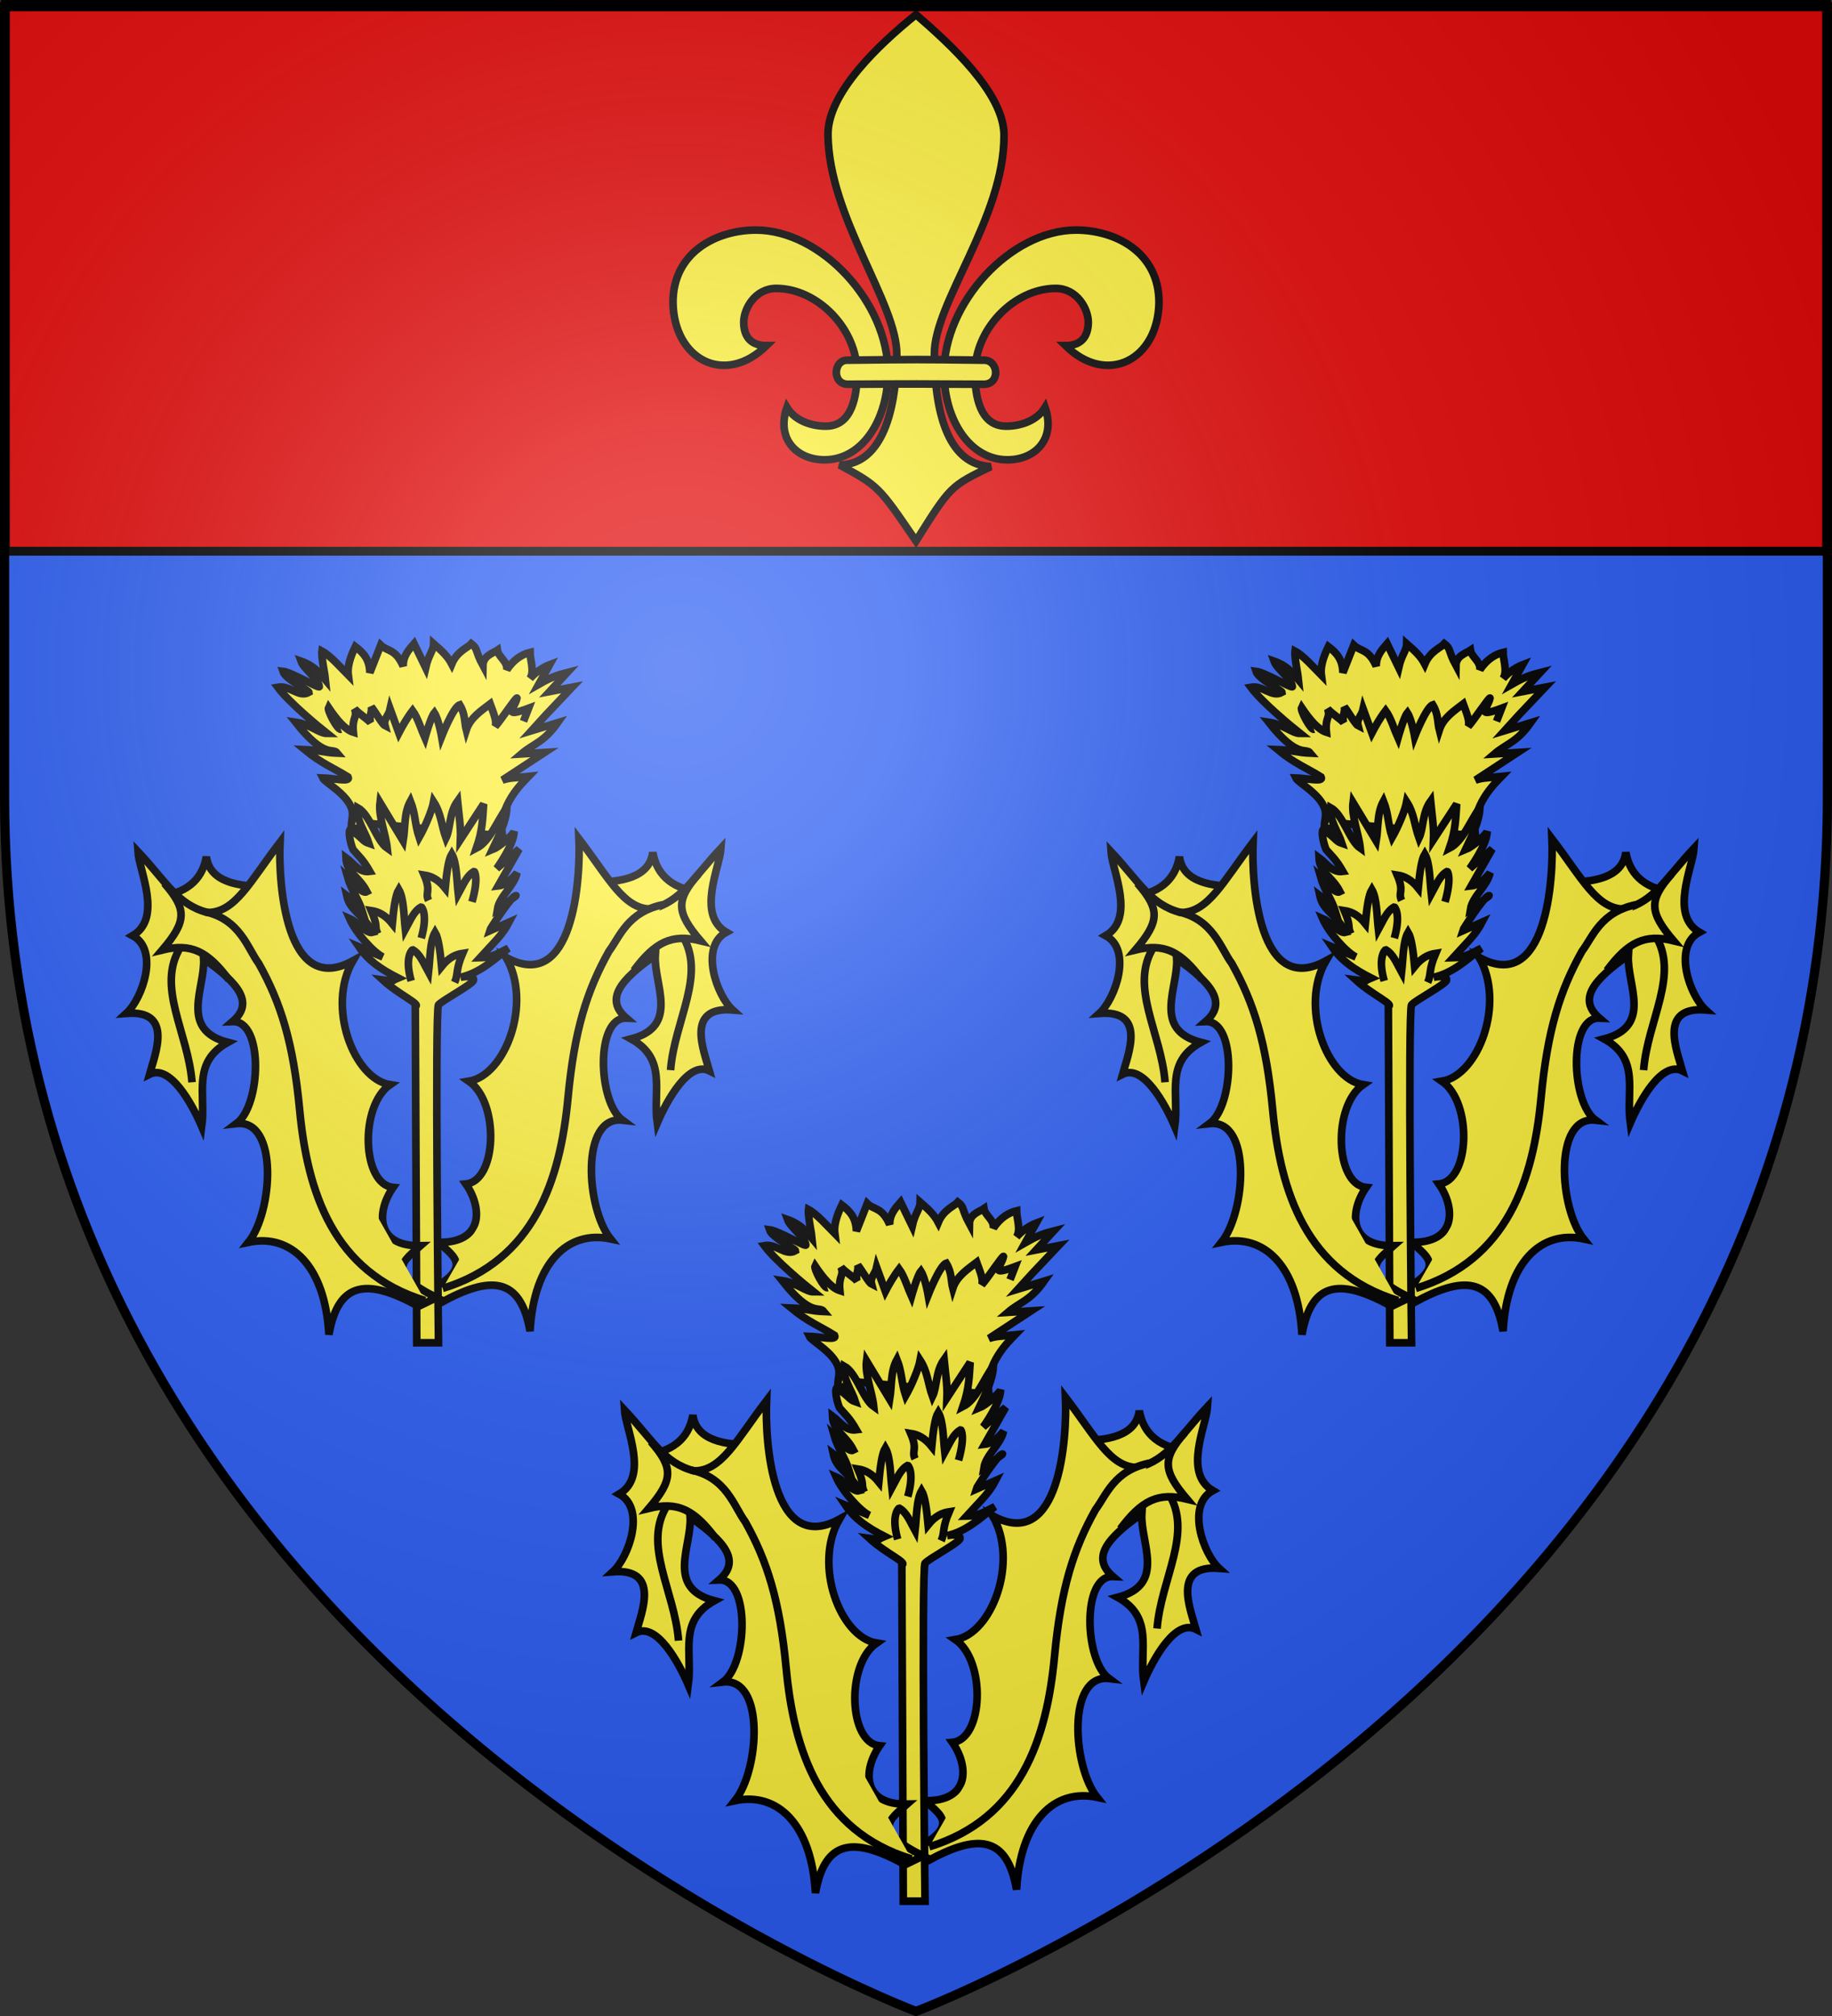 <svg xmlns="http://www.w3.org/2000/svg" xmlns:xlink="http://www.w3.org/1999/xlink" width="600" height="660" version="1.0"><rect width="100%" height="100%" fill="#333333" stroke="none"/><desc>Flag of Canton of Valais (Wallis)</desc><defs><radialGradient xlink:href="#a" id="c" cx="221.445" cy="226.331" r="300" fx="221.445" fy="226.331" gradientTransform="matrix(1.353 0 0 1.349 -77.63 -85.747)" gradientUnits="userSpaceOnUse"/><linearGradient id="a"><stop offset="0" style="stop-color:white;stop-opacity:.314"/><stop offset=".19" style="stop-color:white;stop-opacity:.251"/><stop offset=".6" style="stop-color:#6b6b6b;stop-opacity:.125"/><stop offset="1" style="stop-color:black;stop-opacity:.125"/></linearGradient><path id="b" d="M2.922 27.673c0-5.952 2.317-9.844 5.579-11.013 1.448-.519 3.307-.273 5.018 1.447 2.119 2.129 2.736 7.993-3.483 9.121.658-.956.619-3.081-.714-3.787-.99-.524-2.113-.253-2.676.123-.824.552-1.729 2.106-1.679 4.108z"/></defs><g style="display:inline"><path d="M300 658.5s298.5-112.32 298.5-397.772V2.176H1.5v258.552C1.5 546.18 300 658.5 300 658.5" style="fill:#2b5df2;fill-opacity:1;fill-rule:evenodd;stroke:none;stroke-width:1px;stroke-linecap:butt;stroke-linejoin:miter;stroke-opacity:1"/></g><g style="fill:#e20909;fill-opacity:1;display:inline"><path d="M1.532 2.114h596.466v179.009H1.532z" style="opacity:1;fill:#e20909;fill-opacity:1;fill-rule:nonzero;stroke:#000;stroke-width:2.902;stroke-miterlimit:4;stroke-dasharray:none;stroke-opacity:1" transform="translate(.235 -.663)"/></g><g style="fill:#fcef3c;fill-opacity:1;display:inline;stroke:#000;stroke-opacity:1;stroke-width:1.831;stroke-miterlimit:4;stroke-dasharray:none"><g style="fill:#fcef3c;fill-opacity:1;display:inline;stroke:#000;stroke-opacity:1;stroke-width:1.831;stroke-miterlimit:4;stroke-dasharray:none"><g style="fill:#fcef3c;fill-opacity:1;stroke:#000;stroke-opacity:1;stroke-width:1.831;stroke-miterlimit:4;stroke-dasharray:none"><g style="fill:#fcef3c;fill-opacity:1;stroke:#000;stroke-width:1.188;stroke-miterlimit:4;stroke-dasharray:none;stroke-opacity:1;display:inline"><path d="M-201.187-176.116c-.881-.777.081-1.854-.322-3.362-.718-2.384-4.204-4.154-4.533-4.865 1.806.059 4.37.706 3.954-.144-2.258-1.422-4.12-2.073-6.772-4.267 2.33.087 3.123.482 5.11.56-.78-.97-1.912 1.008-6.518-4.826 2.27.332 3.694 1.762 4.912 1.757-1.449-1.154-5.93-4.842-7.679-7.195 1.868-.349 3.282 1.685 4.852.79-.038-.305-3.677-2.055-4.06-3.27 1.394.156 5.71 2.768 5.673 2.378-.11-1.19-2.427-2.746-2.854-3.96 1.972.69 2.903 1.814 3.836 2.934-.045-.515-.69-3.547-.566-4.486 1.298.695 2.83 2.456 4.096 3.735-.23-1.736.749-3.703 1.097-4.44 1.295.974 2.221 2.038 2.256 4.063l1.693-4.288c1.033 1 2.297.52 3.498 3.272-.028-1.56.841-2.523 1.692-3.498l1.806 3.724c.454-2.027 1.224-2.63 1.241-3.724 1.353 1.182 2.204 1.977 2.821 3.16.826-2 2.489-2.527 3.047-3.16 1.064.805.545 1.053 1.805 3.385.023-1.519 1.607-1.928 2.257-2.37.16 1.068 1.607 1.717 1.467 3.047 1.128-1.712 2.482-2.44 3.61-2.708.004 1.129.725 2.934 0 4.062.903-1.041 2.144-1.803 3.047-2.144l-1.693 3.047c2.508-1.434 3.335-1.524 4.4-1.805l-2.707 2.933 3.498-.677-4.062 4.288-2.257 2.482 4.062-1.24c-2.174 3.082-3.762 3.237-5.642 4.851l3.611-.225-6.544 4.287c1.275-.383 1.356-.283 4.062-.564-.888.927-4.844 4.536-4.062 9.253l-20.537-1.918-2.933 1.015" style="fill:#fcef3c;fill-opacity:1;fill-rule:evenodd;stroke:#000;stroke-width:1.188;stroke-linecap:butt;stroke-linejoin:miter;stroke-miterlimit:4;stroke-dasharray:none;stroke-opacity:1" transform="matrix(2.104 0 0 2.104 698.543 825.346)"/><g style="fill:#fcef3c;fill-opacity:1;stroke:#000;stroke-width:1.188;stroke-miterlimit:4;stroke-dasharray:none;stroke-opacity:1"><path d="M-167.919-168.258c4.15.054 8.753-.629 9.256-4.628.691 3.883 3.407 5.742 7.5 6.224l-7.82 5.425z" style="fill:#fcef3c;fill-opacity:1;fill-rule:evenodd;stroke:#000;stroke-width:1.188;stroke-linecap:butt;stroke-linejoin:miter;stroke-miterlimit:4;stroke-dasharray:none;stroke-opacity:1" transform="matrix(2.104 0 0 2.104 706.96 825.584)"/><path d="M-191.717-102.773c7.672-4.226 12.45-4.199 13.947 4.404.595-10.75 5.933-15.755 12.528-14.365-3.814-4.766-4.71-19.202 1.855-18.473-3.845-2.833-4.234-16.07.615-15.875-3.404-2.922-.963-5.953 4.505-9.77-.271 4.503 3.867 11.016-3.766 13.007 5.655 3.135 3.375 8.03 4.062 13.089 1.526-3.559 4.924-9.724 8.125-8.124-.915-3.282-3.726-10.04 3.61-9.478-2.48-2.247-5.164-9.84-.981-12.092-4.664-2.741-1.01-10.124-.824-13.079-4.418 4.695-6.087 8.233-10.832 9.478-4.309.028-6.581-4.78-11.284-10.937.266 6.338-.86 24.225-11.338 18.455 4.104 7.075-.106 18.345-5.786 19.271 4.78 3.321 4.377 15.527-.478 15.984 2.585 3.711 2.779 9.218-4.277 9.077 2.683 2.384 5.581 4.031-2.494 8.074z" style="fill:#fcef3c;fill-opacity:1;fill-rule:evenodd;stroke:#000;stroke-width:1.188;stroke-linecap:butt;stroke-linejoin:miter;stroke-miterlimit:4;stroke-dasharray:none;stroke-opacity:1" transform="matrix(2.104 0 0 2.104 706.96 825.584)"/><path d="M-154.14-160.053c3.92 6.133-1.149 13.286-1.756 21.064M-191.37-105.03c14.305-4.373 18.31-16.92 19.512-29.656.99-10.48 2.933-16.671 6.374-22.804 1.723-2.303 2.886-6.072 8.361-7.234" style="fill:#fcef3c;fill-opacity:1;fill-rule:evenodd;stroke:#000;stroke-width:1.188;stroke-linecap:butt;stroke-linejoin:miter;stroke-miterlimit:4;stroke-dasharray:none;stroke-opacity:1" transform="matrix(2.104 0 0 2.104 706.96 825.584)"/><path d="M-161.61-154.495c3.327-4.466 5.897-5.716 10.373-4.628-3.819-4.485-3.853-6.318-.32-10.372" style="fill:#fcef3c;fill-opacity:1;fill-rule:evenodd;stroke:#000;stroke-width:1.188;stroke-linecap:butt;stroke-linejoin:miter;stroke-miterlimit:4;stroke-dasharray:none;stroke-opacity:1" transform="matrix(2.104 0 0 2.104 706.96 825.584)"/></g><path d="m-191.401-96.454-.226-52.356c.938-.276-2.564-1.807-5.078-4.116 2.13.272.96.31 2.401-.284-2.78-1.424-4.656-2.736-6.093-4.852l3.724 1.58c-1.505-.733-4.25-3.813-5.19-5.981 1.56.678 2.654 2.42 3.61 2.144-1.599-3.002-3.53-3.25-4.062-5.755 1.053.775 1.655 1.9 2.482 2.596-.604-1.994-1.777-3.423-2.37-5.53 1.04.913 2.275 2.796 3.047 2.37-1.205-2.37-3.176-2.934-3.272-5.303 1.173.85 2.01 2.375 3.723 2.144-1.072-1.88-1.707-2.35-2.595-3.385-.246-.45-.86-2.578-.476-3.159 2.106 1.46 1.925 1.845 2.927 2.183-.567-1.777-2.033-3.69-1.774-5.569 1.967 1.085 2.928 5.135 4.627 6.319-.23-2.209-1.392-4.946-1.129-7.109l3.61 5.98c.344-2.106.1-4.325 1.13-6.205.79 1.993.69 3.661 1.353 5.641.894-1.57 1.997-4.14 2.257-5.529 1.167 1.8 1.216 3.676 1.918 5.642.719-1.47.469-3.891 1.806-5.754.194 1.993.531 3.986.451 5.98l3.61-5.53c-.16 2.08-.11 3.949-1.128 6.884 2.098-1.07 3.179-4.175 4.74-6.319-.085 2.182-1.182 4.25-2.257 6.545 1.07-.424 3.028-2.125 3.385-2.821 0 2.03-2.708 5.754-2.708 5.754l3.498-3.046-3.273 5.754c1.16-.13 2.072-1.007 2.934-2.03-.388 1.955-2.738 3.685-3.046 5.641 0 0 3.786-2.591 2.708-2.03-.818.424-3.886 5.174-3.95 5.415l3.047-1.354c-1.022 1.956-2.015 2.784-4.513 5.53 2.14-.04 3.093-.872 4.4-1.468-2.153 1.719-4.482 3.878-7.447 4.514 0 0 2.18-.467 2.031.451-.102.626-4.854 3.118-5.447 3.837-.592.717 0 52.581 0 52.581z" style="fill:#fcef3c;fill-opacity:1;fill-rule:evenodd;stroke:#000;stroke-width:1.188;stroke-linecap:butt;stroke-linejoin:miter;stroke-miterlimit:4;stroke-dasharray:none;stroke-opacity:1" transform="matrix(2.104 0 0 2.104 698.543 825.346)"/><g style="fill:#fcef3c;fill-opacity:1;stroke:#000;stroke-width:1.188;stroke-miterlimit:4;stroke-dasharray:none;stroke-opacity:1"><path d="M-166.596-169.468c4.15.054 8.753-.629 9.256-4.628.691 3.883 3.407 5.742 7.5 6.224l-7.82 5.425z" style="fill:#fcef3c;fill-opacity:1;fill-rule:evenodd;stroke:#000;stroke-width:1.188;stroke-linecap:butt;stroke-linejoin:miter;stroke-miterlimit:4;stroke-dasharray:none;stroke-opacity:1" transform="matrix(-2.104 0 0 2.104 -104.11 829.555)"/><path d="M-190.363-104.127c7.672-4.226 12.45-4.199 13.947 4.404.596-10.75 5.933-15.755 12.528-14.365-3.814-4.766-4.71-19.202 1.855-18.473-3.845-2.833-4.234-16.07.615-15.875-3.404-2.922-.963-5.954 4.505-9.77-.271 4.503 3.867 11.016-3.766 13.007 5.655 3.135 3.375 8.03 4.062 13.089 1.526-3.559 4.924-9.724 8.125-8.124-.915-3.282-3.726-10.04 3.61-9.478-2.48-2.247-5.164-9.84-.981-12.092-4.663-2.742-1.01-10.124-.824-13.079-4.418 4.695-6.087 8.233-10.832 9.478-4.309.028-6.581-4.78-11.284-10.937.266 6.338-.86 24.225-11.338 18.455 4.104 7.075-.106 18.345-5.786 19.271 4.78 3.321 4.377 15.527-.478 15.984 2.585 3.711 2.779 9.218-4.277 9.077 2.683 2.384 5.581 4.031-2.494 8.074z" style="fill:#fcef3c;fill-opacity:1;fill-rule:evenodd;stroke:#000;stroke-width:1.188;stroke-linecap:butt;stroke-linejoin:miter;stroke-miterlimit:4;stroke-dasharray:none;stroke-opacity:1" transform="matrix(-2.104 0 0 2.104 -104.11 829.555)"/><path d="M-153.351-160.053c3.92 6.133-1.148 13.286-1.755 21.064M-191.37-105.03c14.305-4.373 18.31-16.92 19.512-29.656.99-10.48 2.933-16.671 6.374-22.804 1.723-2.303 2.886-6.862 8.361-8.024" style="fill:#fcef3c;fill-opacity:1;fill-rule:evenodd;stroke:#000;stroke-width:1.188;stroke-linecap:butt;stroke-linejoin:miter;stroke-miterlimit:4;stroke-dasharray:none;stroke-opacity:1" transform="matrix(-2.104 0 0 2.104 -104.11 829.555)"/><path d="M-160.851-154.947c3.327-4.466 5.896-5.715 10.372-4.627-3.818-4.485-3.852-6.318-.319-10.373" style="fill:#fcef3c;fill-opacity:1;fill-rule:evenodd;stroke:#000;stroke-width:1.188;stroke-linecap:butt;stroke-linejoin:miter;stroke-miterlimit:4;stroke-dasharray:none;stroke-opacity:1" transform="matrix(-2.104 0 0 2.104 -104.11 829.555)"/></g><path d="M-203.218-191.913c-.476.162-2.15-2.92-1.918-3.385 1.31 1.953 2.6 3.445 3.866 3.845-.238-2.398.672-2.196.196-3.62.751.805 1.966 1.523 2.48 2.124-.307-.974.293-1.56.115-2.462.728.937 1.714 2.719 2.141 2.932-.274-1.045.558-1.517.793-2.594l1.354 3.724c.547-1.053 1.33-2.414 2.144-3.467.804 1.098 1.443 3.199 1.918 4.257 0 0 .903-3.241 1.467-3.918.677 1.064 1.128 3.692 1.128 3.692s1.806-4.595 2.821-4.934c.883 1.433.73 2.798 1.016 3.919.621-1.932 2.45-3.085 3.723-4.062.429 1.196 1.09 2.661.79 3.497.873-.953 3.31-4.665 3.385-4.4-.361 1.622-2.342 3.128 1.806 1.58l-.79 2.03M-192.273-152.76c-1.09-3.835.211-4.851.226-4.851 1.166.655 1.655 1.985 2.482 3.498.247-2.206.219-4.825 1.016-6.206.519.866.795 2.947 1.015 5.303 1.091-1.36 2.182-1.868 3.273-2.03-1.147 2.677-.639 3.193-1.242 4.513M-182.8-165.058c1.09-3.837.353-4.74.338-4.74-1.166.656-1.655 1.986-2.482 3.499-.247-2.206-.219-4.826-1.016-6.206-.518.866-.794 2.946-1.015 5.303-1.091-1.361-2.182-1.868-3.272-2.031 1.146 2.677.074 2.63.677 3.95M-190.699-159.416c1.09-3.837.015-4.852 0-4.852-1.166.655-1.655 1.984-2.482 3.498-.247-2.206-.219-4.826-1.016-6.206-.519.866-.795 2.946-1.015 5.303-1.091-1.361-2.182-1.868-3.273-2.031 1.147 2.677.413 2.291 1.016 3.61" style="fill:#fcef3c;fill-opacity:1;fill-rule:evenodd;stroke:#000;stroke-width:1.188;stroke-linecap:butt;stroke-linejoin:miter;stroke-miterlimit:4;stroke-dasharray:none;stroke-opacity:1" transform="matrix(2.104 0 0 2.104 698.543 825.346)"/></g></g></g></g><g style="stroke:#000;stroke-opacity:1;stroke-width:2.5;stroke-miterlimit:4;stroke-dasharray:none"><g style="fill:#fcef3c;fill-opacity:1;display:inline;stroke:#000;stroke-opacity:1;stroke-width:1.831;stroke-miterlimit:4;stroke-dasharray:none"><g style="fill:#fcef3c;fill-opacity:1;display:inline;stroke:#000;stroke-opacity:1;stroke-width:1.831;stroke-miterlimit:4;stroke-dasharray:none"><g style="fill:#fcef3c;fill-opacity:1;stroke:#000;stroke-opacity:1;stroke-width:1.831;stroke-miterlimit:4;stroke-dasharray:none"><g style="fill:#fcef3c;fill-opacity:1;stroke:#000;stroke-width:1.188;stroke-miterlimit:4;stroke-dasharray:none;stroke-opacity:1;display:inline"><path d="M-201.187-176.116c-.881-.777.081-1.854-.322-3.362-.718-2.384-4.204-4.154-4.533-4.865 1.806.059 4.37.706 3.954-.144-2.258-1.422-4.12-2.073-6.772-4.267 2.33.087 3.123.482 5.11.56-.78-.97-1.912 1.008-6.518-4.826 2.27.332 3.694 1.762 4.912 1.757-1.449-1.154-5.93-4.842-7.679-7.195 1.868-.349 3.282 1.685 4.852.79-.038-.305-3.677-2.055-4.06-3.27 1.394.156 5.71 2.768 5.673 2.378-.11-1.19-2.427-2.746-2.854-3.96 1.972.69 2.903 1.814 3.836 2.934-.045-.515-.69-3.547-.566-4.486 1.298.695 2.83 2.456 4.096 3.735-.23-1.736.749-3.703 1.097-4.44 1.295.974 2.221 2.038 2.256 4.063l1.693-4.288c1.033 1 2.297.52 3.498 3.272-.028-1.56.841-2.523 1.692-3.498l1.806 3.724c.454-2.027 1.224-2.63 1.241-3.724 1.353 1.182 2.204 1.977 2.821 3.16.826-2 2.489-2.527 3.047-3.16 1.064.805.545 1.053 1.805 3.385.023-1.519 1.607-1.928 2.257-2.37.16 1.068 1.607 1.717 1.467 3.047 1.128-1.712 2.482-2.44 3.61-2.708.004 1.129.725 2.934 0 4.062.903-1.041 2.144-1.803 3.047-2.144l-1.693 3.047c2.508-1.434 3.335-1.524 4.4-1.805l-2.707 2.933 3.498-.677-4.062 4.288-2.257 2.482 4.062-1.24c-2.174 3.082-3.762 3.237-5.642 4.851l3.611-.225-6.544 4.287c1.275-.383 1.356-.283 4.062-.564-.888.927-4.844 4.536-4.062 9.253l-20.537-1.918-2.933 1.015" style="fill:#fcef3c;fill-opacity:1;fill-rule:evenodd;stroke:#000;stroke-width:1.188;stroke-linecap:butt;stroke-linejoin:miter;stroke-miterlimit:4;stroke-dasharray:none;stroke-opacity:1" transform="matrix(2.104 0 0 2.104 539.2 642.541)"/><g style="fill:#fcef3c;fill-opacity:1;stroke:#000;stroke-width:1.188;stroke-miterlimit:4;stroke-dasharray:none;stroke-opacity:1"><path d="M-167.919-168.258c4.15.054 8.753-.629 9.256-4.628.691 3.883 3.407 5.742 7.5 6.224l-7.82 5.425z" style="fill:#fcef3c;fill-opacity:1;fill-rule:evenodd;stroke:#000;stroke-width:1.188;stroke-linecap:butt;stroke-linejoin:miter;stroke-miterlimit:4;stroke-dasharray:none;stroke-opacity:1" transform="matrix(2.104 0 0 2.104 547.617 642.778)"/><path d="M-191.717-102.773c7.672-4.226 12.45-4.199 13.947 4.404.595-10.75 5.933-15.755 12.528-14.365-3.814-4.766-4.71-19.202 1.855-18.473-3.845-2.833-4.234-16.07.615-15.875-3.404-2.922-.963-5.953 4.505-9.77-.271 4.503 3.867 11.016-3.766 13.007 5.655 3.135 3.375 8.03 4.062 13.089 1.526-3.559 4.924-9.724 8.125-8.124-.915-3.282-3.726-10.04 3.61-9.478-2.48-2.247-5.164-9.84-.981-12.092-4.664-2.741-1.01-10.124-.824-13.079-4.418 4.695-6.087 8.233-10.832 9.478-4.309.028-6.581-4.78-11.284-10.937.266 6.338-.86 24.225-11.338 18.455 4.104 7.075-.106 18.345-5.786 19.271 4.78 3.321 4.377 15.527-.478 15.984 2.585 3.711 2.779 9.218-4.277 9.077 2.683 2.384 5.581 4.031-2.494 8.074z" style="fill:#fcef3c;fill-opacity:1;fill-rule:evenodd;stroke:#000;stroke-width:1.188;stroke-linecap:butt;stroke-linejoin:miter;stroke-miterlimit:4;stroke-dasharray:none;stroke-opacity:1" transform="matrix(2.104 0 0 2.104 547.617 642.778)"/><path d="M-154.14-160.053c3.92 6.133-1.149 13.286-1.756 21.064M-191.37-105.03c14.305-4.373 18.31-16.92 19.512-29.656.99-10.48 2.933-16.671 6.374-22.804 1.723-2.303 2.886-6.072 8.361-7.234" style="fill:#fcef3c;fill-opacity:1;fill-rule:evenodd;stroke:#000;stroke-width:1.188;stroke-linecap:butt;stroke-linejoin:miter;stroke-miterlimit:4;stroke-dasharray:none;stroke-opacity:1" transform="matrix(2.104 0 0 2.104 547.617 642.778)"/><path d="M-161.61-154.495c3.327-4.466 5.897-5.716 10.373-4.628-3.819-4.485-3.853-6.318-.32-10.372" style="fill:#fcef3c;fill-opacity:1;fill-rule:evenodd;stroke:#000;stroke-width:1.188;stroke-linecap:butt;stroke-linejoin:miter;stroke-miterlimit:4;stroke-dasharray:none;stroke-opacity:1" transform="matrix(2.104 0 0 2.104 547.617 642.778)"/></g><path d="m-191.401-96.454-.226-52.356c.938-.276-2.564-1.807-5.078-4.116 2.13.272.96.31 2.401-.284-2.78-1.424-4.656-2.736-6.093-4.852l3.724 1.58c-1.505-.733-4.25-3.813-5.19-5.981 1.56.678 2.654 2.42 3.61 2.144-1.599-3.002-3.53-3.25-4.062-5.755 1.053.775 1.655 1.9 2.482 2.596-.604-1.994-1.777-3.423-2.37-5.53 1.04.913 2.275 2.796 3.047 2.37-1.205-2.37-3.176-2.934-3.272-5.303 1.173.85 2.01 2.375 3.723 2.144-1.072-1.88-1.707-2.35-2.595-3.385-.246-.45-.86-2.578-.476-3.159 2.106 1.46 1.925 1.845 2.927 2.183-.567-1.777-2.033-3.69-1.774-5.569 1.967 1.085 2.928 5.135 4.627 6.319-.23-2.209-1.392-4.946-1.129-7.109l3.61 5.98c.344-2.106.1-4.325 1.13-6.205.79 1.993.69 3.661 1.353 5.641.894-1.57 1.997-4.14 2.257-5.529 1.167 1.8 1.216 3.676 1.918 5.642.719-1.47.469-3.891 1.806-5.754.194 1.993.531 3.986.451 5.98l3.61-5.53c-.16 2.08-.11 3.949-1.128 6.884 2.098-1.07 3.179-4.175 4.74-6.319-.085 2.182-1.182 4.25-2.257 6.545 1.07-.424 3.028-2.125 3.385-2.821 0 2.03-2.708 5.754-2.708 5.754l3.498-3.046-3.273 5.754c1.16-.13 2.072-1.007 2.934-2.03-.388 1.955-2.738 3.685-3.046 5.641 0 0 3.786-2.591 2.708-2.03-.818.424-3.886 5.174-3.95 5.415l3.047-1.354c-1.022 1.956-2.015 2.784-4.513 5.53 2.14-.04 3.093-.872 4.4-1.468-2.153 1.719-4.482 3.878-7.447 4.514 0 0 2.18-.467 2.031.451-.102.626-4.854 3.118-5.447 3.837-.592.717 0 52.581 0 52.581z" style="fill:#fcef3c;fill-opacity:1;fill-rule:evenodd;stroke:#000;stroke-width:1.188;stroke-linecap:butt;stroke-linejoin:miter;stroke-miterlimit:4;stroke-dasharray:none;stroke-opacity:1" transform="matrix(2.104 0 0 2.104 539.2 642.541)"/><g style="fill:#fcef3c;fill-opacity:1;stroke:#000;stroke-width:1.188;stroke-miterlimit:4;stroke-dasharray:none;stroke-opacity:1"><path d="M-166.596-169.468c4.15.054 8.753-.629 9.256-4.628.691 3.883 3.407 5.742 7.5 6.224l-7.82 5.425z" style="fill:#fcef3c;fill-opacity:1;fill-rule:evenodd;stroke:#000;stroke-width:1.188;stroke-linecap:butt;stroke-linejoin:miter;stroke-miterlimit:4;stroke-dasharray:none;stroke-opacity:1" transform="matrix(-2.104 0 0 2.104 -263.453 646.75)"/><path d="M-190.363-104.127c7.672-4.226 12.45-4.199 13.947 4.404.596-10.75 5.933-15.755 12.528-14.365-3.814-4.766-4.71-19.202 1.855-18.473-3.845-2.833-4.234-16.07.615-15.875-3.404-2.922-.963-5.954 4.505-9.77-.271 4.503 3.867 11.016-3.766 13.007 5.655 3.135 3.375 8.03 4.062 13.089 1.526-3.559 4.924-9.724 8.125-8.124-.915-3.282-3.726-10.04 3.61-9.478-2.48-2.247-5.164-9.84-.981-12.092-4.663-2.742-1.01-10.124-.824-13.079-4.418 4.695-6.087 8.233-10.832 9.478-4.309.028-6.581-4.78-11.284-10.937.266 6.338-.86 24.225-11.338 18.455 4.104 7.075-.106 18.345-5.786 19.271 4.78 3.321 4.377 15.527-.478 15.984 2.585 3.711 2.779 9.218-4.277 9.077 2.683 2.384 5.581 4.031-2.494 8.074z" style="fill:#fcef3c;fill-opacity:1;fill-rule:evenodd;stroke:#000;stroke-width:1.188;stroke-linecap:butt;stroke-linejoin:miter;stroke-miterlimit:4;stroke-dasharray:none;stroke-opacity:1" transform="matrix(-2.104 0 0 2.104 -263.453 646.75)"/><path d="M-153.351-160.053c3.92 6.133-1.148 13.286-1.755 21.064M-191.37-105.03c14.305-4.373 18.31-16.92 19.512-29.656.99-10.48 2.933-16.671 6.374-22.804 1.723-2.303 2.886-6.862 8.361-8.024" style="fill:#fcef3c;fill-opacity:1;fill-rule:evenodd;stroke:#000;stroke-width:1.188;stroke-linecap:butt;stroke-linejoin:miter;stroke-miterlimit:4;stroke-dasharray:none;stroke-opacity:1" transform="matrix(-2.104 0 0 2.104 -263.453 646.75)"/><path d="M-160.851-154.947c3.327-4.466 5.896-5.715 10.372-4.627-3.818-4.485-3.852-6.318-.319-10.373" style="fill:#fcef3c;fill-opacity:1;fill-rule:evenodd;stroke:#000;stroke-width:1.188;stroke-linecap:butt;stroke-linejoin:miter;stroke-miterlimit:4;stroke-dasharray:none;stroke-opacity:1" transform="matrix(-2.104 0 0 2.104 -263.453 646.75)"/></g><path d="M-203.218-191.913c-.476.162-2.15-2.92-1.918-3.385 1.31 1.953 2.6 3.445 3.866 3.845-.238-2.398.672-2.196.196-3.62.751.805 1.966 1.523 2.48 2.124-.307-.974.293-1.56.115-2.462.728.937 1.714 2.719 2.141 2.932-.274-1.045.558-1.517.793-2.594l1.354 3.724c.547-1.053 1.33-2.414 2.144-3.467.804 1.098 1.443 3.199 1.918 4.257 0 0 .903-3.241 1.467-3.918.677 1.064 1.128 3.692 1.128 3.692s1.806-4.595 2.821-4.934c.883 1.433.73 2.798 1.016 3.919.621-1.932 2.45-3.085 3.723-4.062.429 1.196 1.09 2.661.79 3.497.873-.953 3.31-4.665 3.385-4.4-.361 1.622-2.342 3.128 1.806 1.58l-.79 2.03M-192.273-152.76c-1.09-3.835.211-4.851.226-4.851 1.166.655 1.655 1.985 2.482 3.498.247-2.206.219-4.825 1.016-6.206.519.866.795 2.947 1.015 5.303 1.091-1.36 2.182-1.868 3.273-2.03-1.147 2.677-.639 3.193-1.242 4.513M-182.8-165.058c1.09-3.837.353-4.74.338-4.74-1.166.656-1.655 1.986-2.482 3.499-.247-2.206-.219-4.826-1.016-6.206-.518.866-.794 2.946-1.015 5.303-1.091-1.361-2.182-1.868-3.272-2.031 1.146 2.677.074 2.63.677 3.95M-190.699-159.416c1.09-3.837.015-4.852 0-4.852-1.166.655-1.655 1.984-2.482 3.498-.247-2.206-.219-4.826-1.016-6.206-.519.866-.795 2.946-1.015 5.303-1.091-1.361-2.182-1.868-3.273-2.031 1.147 2.677.413 2.291 1.016 3.61" style="fill:#fcef3c;fill-opacity:1;fill-rule:evenodd;stroke:#000;stroke-width:1.188;stroke-linecap:butt;stroke-linejoin:miter;stroke-miterlimit:4;stroke-dasharray:none;stroke-opacity:1" transform="matrix(2.104 0 0 2.104 539.2 642.541)"/></g></g></g></g><g style="fill:#fcef3c;fill-opacity:1;display:inline;stroke:#000;stroke-opacity:1;stroke-width:1.831;stroke-miterlimit:4;stroke-dasharray:none"><g style="fill:#fcef3c;fill-opacity:1;display:inline;stroke:#000;stroke-opacity:1;stroke-width:1.831;stroke-miterlimit:4;stroke-dasharray:none"><g style="fill:#fcef3c;fill-opacity:1;stroke:#000;stroke-opacity:1;stroke-width:1.831;stroke-miterlimit:4;stroke-dasharray:none"><g style="fill:#fcef3c;fill-opacity:1;stroke:#000;stroke-width:1.188;stroke-miterlimit:4;stroke-dasharray:none;stroke-opacity:1;display:inline"><path d="M-201.187-176.116c-.881-.777.081-1.854-.322-3.362-.718-2.384-4.204-4.154-4.533-4.865 1.806.059 4.37.706 3.954-.144-2.258-1.422-4.12-2.073-6.772-4.267 2.33.087 3.123.482 5.11.56-.78-.97-1.912 1.008-6.518-4.826 2.27.332 3.694 1.762 4.912 1.757-1.449-1.154-5.93-4.842-7.679-7.195 1.868-.349 3.282 1.685 4.852.79-.038-.305-3.677-2.055-4.06-3.27 1.394.156 5.71 2.768 5.673 2.378-.11-1.19-2.427-2.746-2.854-3.96 1.972.69 2.903 1.814 3.836 2.934-.045-.515-.69-3.547-.566-4.486 1.298.695 2.83 2.456 4.096 3.735-.23-1.736.749-3.703 1.097-4.44 1.295.974 2.221 2.038 2.256 4.063l1.693-4.288c1.033 1 2.297.52 3.498 3.272-.028-1.56.841-2.523 1.692-3.498l1.806 3.724c.454-2.027 1.224-2.63 1.241-3.724 1.353 1.182 2.204 1.977 2.821 3.16.826-2 2.489-2.527 3.047-3.16 1.064.805.545 1.053 1.805 3.385.023-1.519 1.607-1.928 2.257-2.37.16 1.068 1.607 1.717 1.467 3.047 1.128-1.712 2.482-2.44 3.61-2.708.004 1.129.725 2.934 0 4.062.903-1.041 2.144-1.803 3.047-2.144l-1.693 3.047c2.508-1.434 3.335-1.524 4.4-1.805l-2.707 2.933 3.498-.677-4.062 4.288-2.257 2.482 4.062-1.24c-2.174 3.082-3.762 3.237-5.642 4.851l3.611-.225-6.544 4.287c1.275-.383 1.356-.283 4.062-.564-.888.927-4.844 4.536-4.062 9.253l-20.537-1.918-2.933 1.015" style="fill:#fcef3c;fill-opacity:1;fill-rule:evenodd;stroke:#000;stroke-width:1.188;stroke-linecap:butt;stroke-linejoin:miter;stroke-miterlimit:4;stroke-dasharray:none;stroke-opacity:1" transform="matrix(2.104 0 0 2.104 857.885 642.541)"/><g style="fill:#fcef3c;fill-opacity:1;stroke:#000;stroke-width:1.188;stroke-miterlimit:4;stroke-dasharray:none;stroke-opacity:1"><path d="M-167.919-168.258c4.15.054 8.753-.629 9.256-4.628.691 3.883 3.407 5.742 7.5 6.224l-7.82 5.425z" style="fill:#fcef3c;fill-opacity:1;fill-rule:evenodd;stroke:#000;stroke-width:1.188;stroke-linecap:butt;stroke-linejoin:miter;stroke-miterlimit:4;stroke-dasharray:none;stroke-opacity:1" transform="matrix(2.104 0 0 2.104 866.302 642.778)"/><path d="M-191.717-102.773c7.672-4.226 12.45-4.199 13.947 4.404.595-10.75 5.933-15.755 12.528-14.365-3.814-4.766-4.71-19.202 1.855-18.473-3.845-2.833-4.234-16.07.615-15.875-3.404-2.922-.963-5.953 4.505-9.77-.271 4.503 3.867 11.016-3.766 13.007 5.655 3.135 3.375 8.03 4.062 13.089 1.526-3.559 4.924-9.724 8.125-8.124-.915-3.282-3.726-10.04 3.61-9.478-2.48-2.247-5.164-9.84-.981-12.092-4.664-2.741-1.01-10.124-.824-13.079-4.418 4.695-6.087 8.233-10.832 9.478-4.309.028-6.581-4.78-11.284-10.937.266 6.338-.86 24.225-11.338 18.455 4.104 7.075-.106 18.345-5.786 19.271 4.78 3.321 4.377 15.527-.478 15.984 2.585 3.711 2.779 9.218-4.277 9.077 2.683 2.384 5.581 4.031-2.494 8.074z" style="fill:#fcef3c;fill-opacity:1;fill-rule:evenodd;stroke:#000;stroke-width:1.188;stroke-linecap:butt;stroke-linejoin:miter;stroke-miterlimit:4;stroke-dasharray:none;stroke-opacity:1" transform="matrix(2.104 0 0 2.104 866.302 642.778)"/><path d="M-154.14-160.053c3.92 6.133-1.149 13.286-1.756 21.064M-191.37-105.03c14.305-4.373 18.31-16.92 19.512-29.656.99-10.48 2.933-16.671 6.374-22.804 1.723-2.303 2.886-6.072 8.361-7.234" style="fill:#fcef3c;fill-opacity:1;fill-rule:evenodd;stroke:#000;stroke-width:1.188;stroke-linecap:butt;stroke-linejoin:miter;stroke-miterlimit:4;stroke-dasharray:none;stroke-opacity:1" transform="matrix(2.104 0 0 2.104 866.302 642.778)"/><path d="M-161.61-154.495c3.327-4.466 5.897-5.716 10.373-4.628-3.819-4.485-3.853-6.318-.32-10.372" style="fill:#fcef3c;fill-opacity:1;fill-rule:evenodd;stroke:#000;stroke-width:1.188;stroke-linecap:butt;stroke-linejoin:miter;stroke-miterlimit:4;stroke-dasharray:none;stroke-opacity:1" transform="matrix(2.104 0 0 2.104 866.302 642.778)"/></g><path d="m-191.401-96.454-.226-52.356c.938-.276-2.564-1.807-5.078-4.116 2.13.272.96.31 2.401-.284-2.78-1.424-4.656-2.736-6.093-4.852l3.724 1.58c-1.505-.733-4.25-3.813-5.19-5.981 1.56.678 2.654 2.42 3.61 2.144-1.599-3.002-3.53-3.25-4.062-5.755 1.053.775 1.655 1.9 2.482 2.596-.604-1.994-1.777-3.423-2.37-5.53 1.04.913 2.275 2.796 3.047 2.37-1.205-2.37-3.176-2.934-3.272-5.303 1.173.85 2.01 2.375 3.723 2.144-1.072-1.88-1.707-2.35-2.595-3.385-.246-.45-.86-2.578-.476-3.159 2.106 1.46 1.925 1.845 2.927 2.183-.567-1.777-2.033-3.69-1.774-5.569 1.967 1.085 2.928 5.135 4.627 6.319-.23-2.209-1.392-4.946-1.129-7.109l3.61 5.98c.344-2.106.1-4.325 1.13-6.205.79 1.993.69 3.661 1.353 5.641.894-1.57 1.997-4.14 2.257-5.529 1.167 1.8 1.216 3.676 1.918 5.642.719-1.47.469-3.891 1.806-5.754.194 1.993.531 3.986.451 5.98l3.61-5.53c-.16 2.08-.11 3.949-1.128 6.884 2.098-1.07 3.179-4.175 4.74-6.319-.085 2.182-1.182 4.25-2.257 6.545 1.07-.424 3.028-2.125 3.385-2.821 0 2.03-2.708 5.754-2.708 5.754l3.498-3.046-3.273 5.754c1.16-.13 2.072-1.007 2.934-2.03-.388 1.955-2.738 3.685-3.046 5.641 0 0 3.786-2.591 2.708-2.03-.818.424-3.886 5.174-3.95 5.415l3.047-1.354c-1.022 1.956-2.015 2.784-4.513 5.53 2.14-.04 3.093-.872 4.4-1.468-2.153 1.719-4.482 3.878-7.447 4.514 0 0 2.18-.467 2.031.451-.102.626-4.854 3.118-5.447 3.837-.592.717 0 52.581 0 52.581z" style="fill:#fcef3c;fill-opacity:1;fill-rule:evenodd;stroke:#000;stroke-width:1.188;stroke-linecap:butt;stroke-linejoin:miter;stroke-miterlimit:4;stroke-dasharray:none;stroke-opacity:1" transform="matrix(2.104 0 0 2.104 857.885 642.541)"/><g style="fill:#fcef3c;fill-opacity:1;stroke:#000;stroke-width:1.188;stroke-miterlimit:4;stroke-dasharray:none;stroke-opacity:1"><path d="M-166.596-169.468c4.15.054 8.753-.629 9.256-4.628.691 3.883 3.407 5.742 7.5 6.224l-7.82 5.425z" style="fill:#fcef3c;fill-opacity:1;fill-rule:evenodd;stroke:#000;stroke-width:1.188;stroke-linecap:butt;stroke-linejoin:miter;stroke-miterlimit:4;stroke-dasharray:none;stroke-opacity:1" transform="matrix(-2.104 0 0 2.104 55.232 646.75)"/><path d="M-190.363-104.127c7.672-4.226 12.45-4.199 13.947 4.404.596-10.75 5.933-15.755 12.528-14.365-3.814-4.766-4.71-19.202 1.855-18.473-3.845-2.833-4.234-16.07.615-15.875-3.404-2.922-.963-5.954 4.505-9.77-.271 4.503 3.867 11.016-3.766 13.007 5.655 3.135 3.375 8.03 4.062 13.089 1.526-3.559 4.924-9.724 8.125-8.124-.915-3.282-3.726-10.04 3.61-9.478-2.48-2.247-5.164-9.84-.981-12.092-4.663-2.742-1.01-10.124-.824-13.079-4.418 4.695-6.087 8.233-10.832 9.478-4.309.028-6.581-4.78-11.284-10.937.266 6.338-.86 24.225-11.338 18.455 4.104 7.075-.106 18.345-5.786 19.271 4.78 3.321 4.377 15.527-.478 15.984 2.585 3.711 2.779 9.218-4.277 9.077 2.683 2.384 5.581 4.031-2.494 8.074z" style="fill:#fcef3c;fill-opacity:1;fill-rule:evenodd;stroke:#000;stroke-width:1.188;stroke-linecap:butt;stroke-linejoin:miter;stroke-miterlimit:4;stroke-dasharray:none;stroke-opacity:1" transform="matrix(-2.104 0 0 2.104 55.232 646.75)"/><path d="M-153.351-160.053c3.92 6.133-1.148 13.286-1.755 21.064M-191.37-105.03c14.305-4.373 18.31-16.92 19.512-29.656.99-10.48 2.933-16.671 6.374-22.804 1.723-2.303 2.886-6.862 8.361-8.024" style="fill:#fcef3c;fill-opacity:1;fill-rule:evenodd;stroke:#000;stroke-width:1.188;stroke-linecap:butt;stroke-linejoin:miter;stroke-miterlimit:4;stroke-dasharray:none;stroke-opacity:1" transform="matrix(-2.104 0 0 2.104 55.232 646.75)"/><path d="M-160.851-154.947c3.327-4.466 5.896-5.715 10.372-4.627-3.818-4.485-3.852-6.318-.319-10.373" style="fill:#fcef3c;fill-opacity:1;fill-rule:evenodd;stroke:#000;stroke-width:1.188;stroke-linecap:butt;stroke-linejoin:miter;stroke-miterlimit:4;stroke-dasharray:none;stroke-opacity:1" transform="matrix(-2.104 0 0 2.104 55.232 646.75)"/></g><path d="M-203.218-191.913c-.476.162-2.15-2.92-1.918-3.385 1.31 1.953 2.6 3.445 3.866 3.845-.238-2.398.672-2.196.196-3.62.751.805 1.966 1.523 2.48 2.124-.307-.974.293-1.56.115-2.462.728.937 1.714 2.719 2.141 2.932-.274-1.045.558-1.517.793-2.594l1.354 3.724c.547-1.053 1.33-2.414 2.144-3.467.804 1.098 1.443 3.199 1.918 4.257 0 0 .903-3.241 1.467-3.918.677 1.064 1.128 3.692 1.128 3.692s1.806-4.595 2.821-4.934c.883 1.433.73 2.798 1.016 3.919.621-1.932 2.45-3.085 3.723-4.062.429 1.196 1.09 2.661.79 3.497.873-.953 3.31-4.665 3.385-4.4-.361 1.622-2.342 3.128 1.806 1.58l-.79 2.03M-192.273-152.76c-1.09-3.835.211-4.851.226-4.851 1.166.655 1.655 1.985 2.482 3.498.247-2.206.219-4.825 1.016-6.206.519.866.795 2.947 1.015 5.303 1.091-1.36 2.182-1.868 3.273-2.03-1.147 2.677-.639 3.193-1.242 4.513M-182.8-165.058c1.09-3.837.353-4.74.338-4.74-1.166.656-1.655 1.986-2.482 3.499-.247-2.206-.219-4.826-1.016-6.206-.518.866-.794 2.946-1.015 5.303-1.091-1.361-2.182-1.868-3.272-2.031 1.146 2.677.074 2.63.677 3.95M-190.699-159.416c1.09-3.837.015-4.852 0-4.852-1.166.655-1.655 1.984-2.482 3.498-.247-2.206-.219-4.826-1.016-6.206-.519.866-.795 2.946-1.015 5.303-1.091-1.361-2.182-1.868-3.273-2.031 1.147 2.677.413 2.291 1.016 3.61" style="fill:#fcef3c;fill-opacity:1;fill-rule:evenodd;stroke:#000;stroke-width:1.188;stroke-linecap:butt;stroke-linejoin:miter;stroke-miterlimit:4;stroke-dasharray:none;stroke-opacity:1" transform="matrix(2.104 0 0 2.104 857.885 642.541)"/></g></g></g></g></g><g style="fill:#fcef3c;fill-opacity:1;stroke:#000;stroke-width:1.673;stroke-miterlimit:4;stroke-dasharray:none;stroke-opacity:1"><g style="fill:#fcef3c;fill-opacity:1;stroke:#000;stroke-width:1.673;stroke-miterlimit:4;stroke-dasharray:none;stroke-opacity:1"><path d="M90.953 47.211c8.686 0 18.22 4.903 18.187 15.875-.19 12.538-11.379 18.404-20.489 9.447 3.374.004 4.969-1.9 4.99-5.103.02-3.012-2.543-7.459-7.157-7.438-9.04.042-17.716 8.839-17.687 18.594.014 4.86 1.022 11.485 6.687 11.594 2.691.052 6.706-.866 8.688-4.094 2.4 6.857-2.141 11.535-8.375 11.469-8.291-.089-13.7-8.915-13.782-19-.123-15.45 14.702-31.342 28.938-31.344zM20.797 47.211c-8.685 0-18.22 4.903-18.187 15.875.19 12.538 11.38 18.404 20.49 9.447-3.374.004-4.97-1.9-4.99-5.103-.02-3.012 2.542-7.459 7.156-7.438 9.04.042 17.716 8.839 17.688 18.594-.015 4.86-1.023 11.485-6.688 11.594-2.69.052-6.705-.866-8.687-4.094-2.4 6.857 2.14 11.535 8.375 11.469 8.29-.089 13.7-8.915 13.78-19 .125-15.45-14.7-31.342-28.937-31.344z" style="fill:#fcef3c;fill-opacity:1;fill-rule:evenodd;stroke:#000;stroke-width:1.673;stroke-linecap:butt;stroke-linejoin:miter;stroke-miterlimit:4;stroke-dasharray:none;stroke-opacity:1" transform="matrix(1.494 0 0 1.494 216.522 4.785)"/></g><path d="M55.875 0c-8.203 6.592-19.382 17.206-19.293 26.33.179 18.187 15.228 36.924 15.084 48.284-.175 13.875-3.994 24.013-12.546 24.068 8.552 4.645 8.552 4.645 16.755 16.672 7.54-12.027 7.54-12.027 16.393-16.31-8.853-.419-12.244-10.522-12.366-24.611-.097-11.337 15.404-29.916 15.266-48.104C75.098 17.19 63.415 6.516 55.875 0z" style="fill:#fcef3c;fill-opacity:1;fill-rule:evenodd;stroke:#000;stroke-width:1.673;stroke-linecap:butt;stroke-linejoin:miter;stroke-miterlimit:4;stroke-dasharray:none;stroke-opacity:1" transform="matrix(1.494 0 0 1.494 216.522 4.785)"/><path d="M40.94 75.726c-3.187-.182-3.553 5.27 0 5.274 15.185-.088 15.185-.08 29.702 0 3.816.097 3.37-5.456 0-5.274-14.517-.182-14.517-.182-29.702 0z" style="fill:#fcef3c;fill-opacity:1;fill-rule:evenodd;stroke:#000;stroke-width:1.673;stroke-linecap:butt;stroke-linejoin:miter;stroke-miterlimit:4;stroke-dasharray:none;stroke-opacity:1" transform="matrix(1.494 0 0 1.494 216.522 4.785)"/></g><path d="M300 658.5s298.5-112.32 298.5-397.772V2.176H1.5v258.552C1.5 546.18 300 658.5 300 658.5" style="opacity:1;fill:url(#c);fill-opacity:1;fill-rule:evenodd;stroke:none;stroke-width:1px;stroke-linecap:butt;stroke-linejoin:miter;stroke-opacity:1"/><path d="M300 658.5S1.5 546.18 1.5 260.728V2.176h597v258.552C598.5 546.18 300 658.5 300 658.5z" style="opacity:1;fill:none;fill-opacity:1;fill-rule:evenodd;stroke:#000;stroke-width:3;stroke-linecap:butt;stroke-linejoin:miter;stroke-miterlimit:4;stroke-dasharray:none;stroke-opacity:1"/></svg>